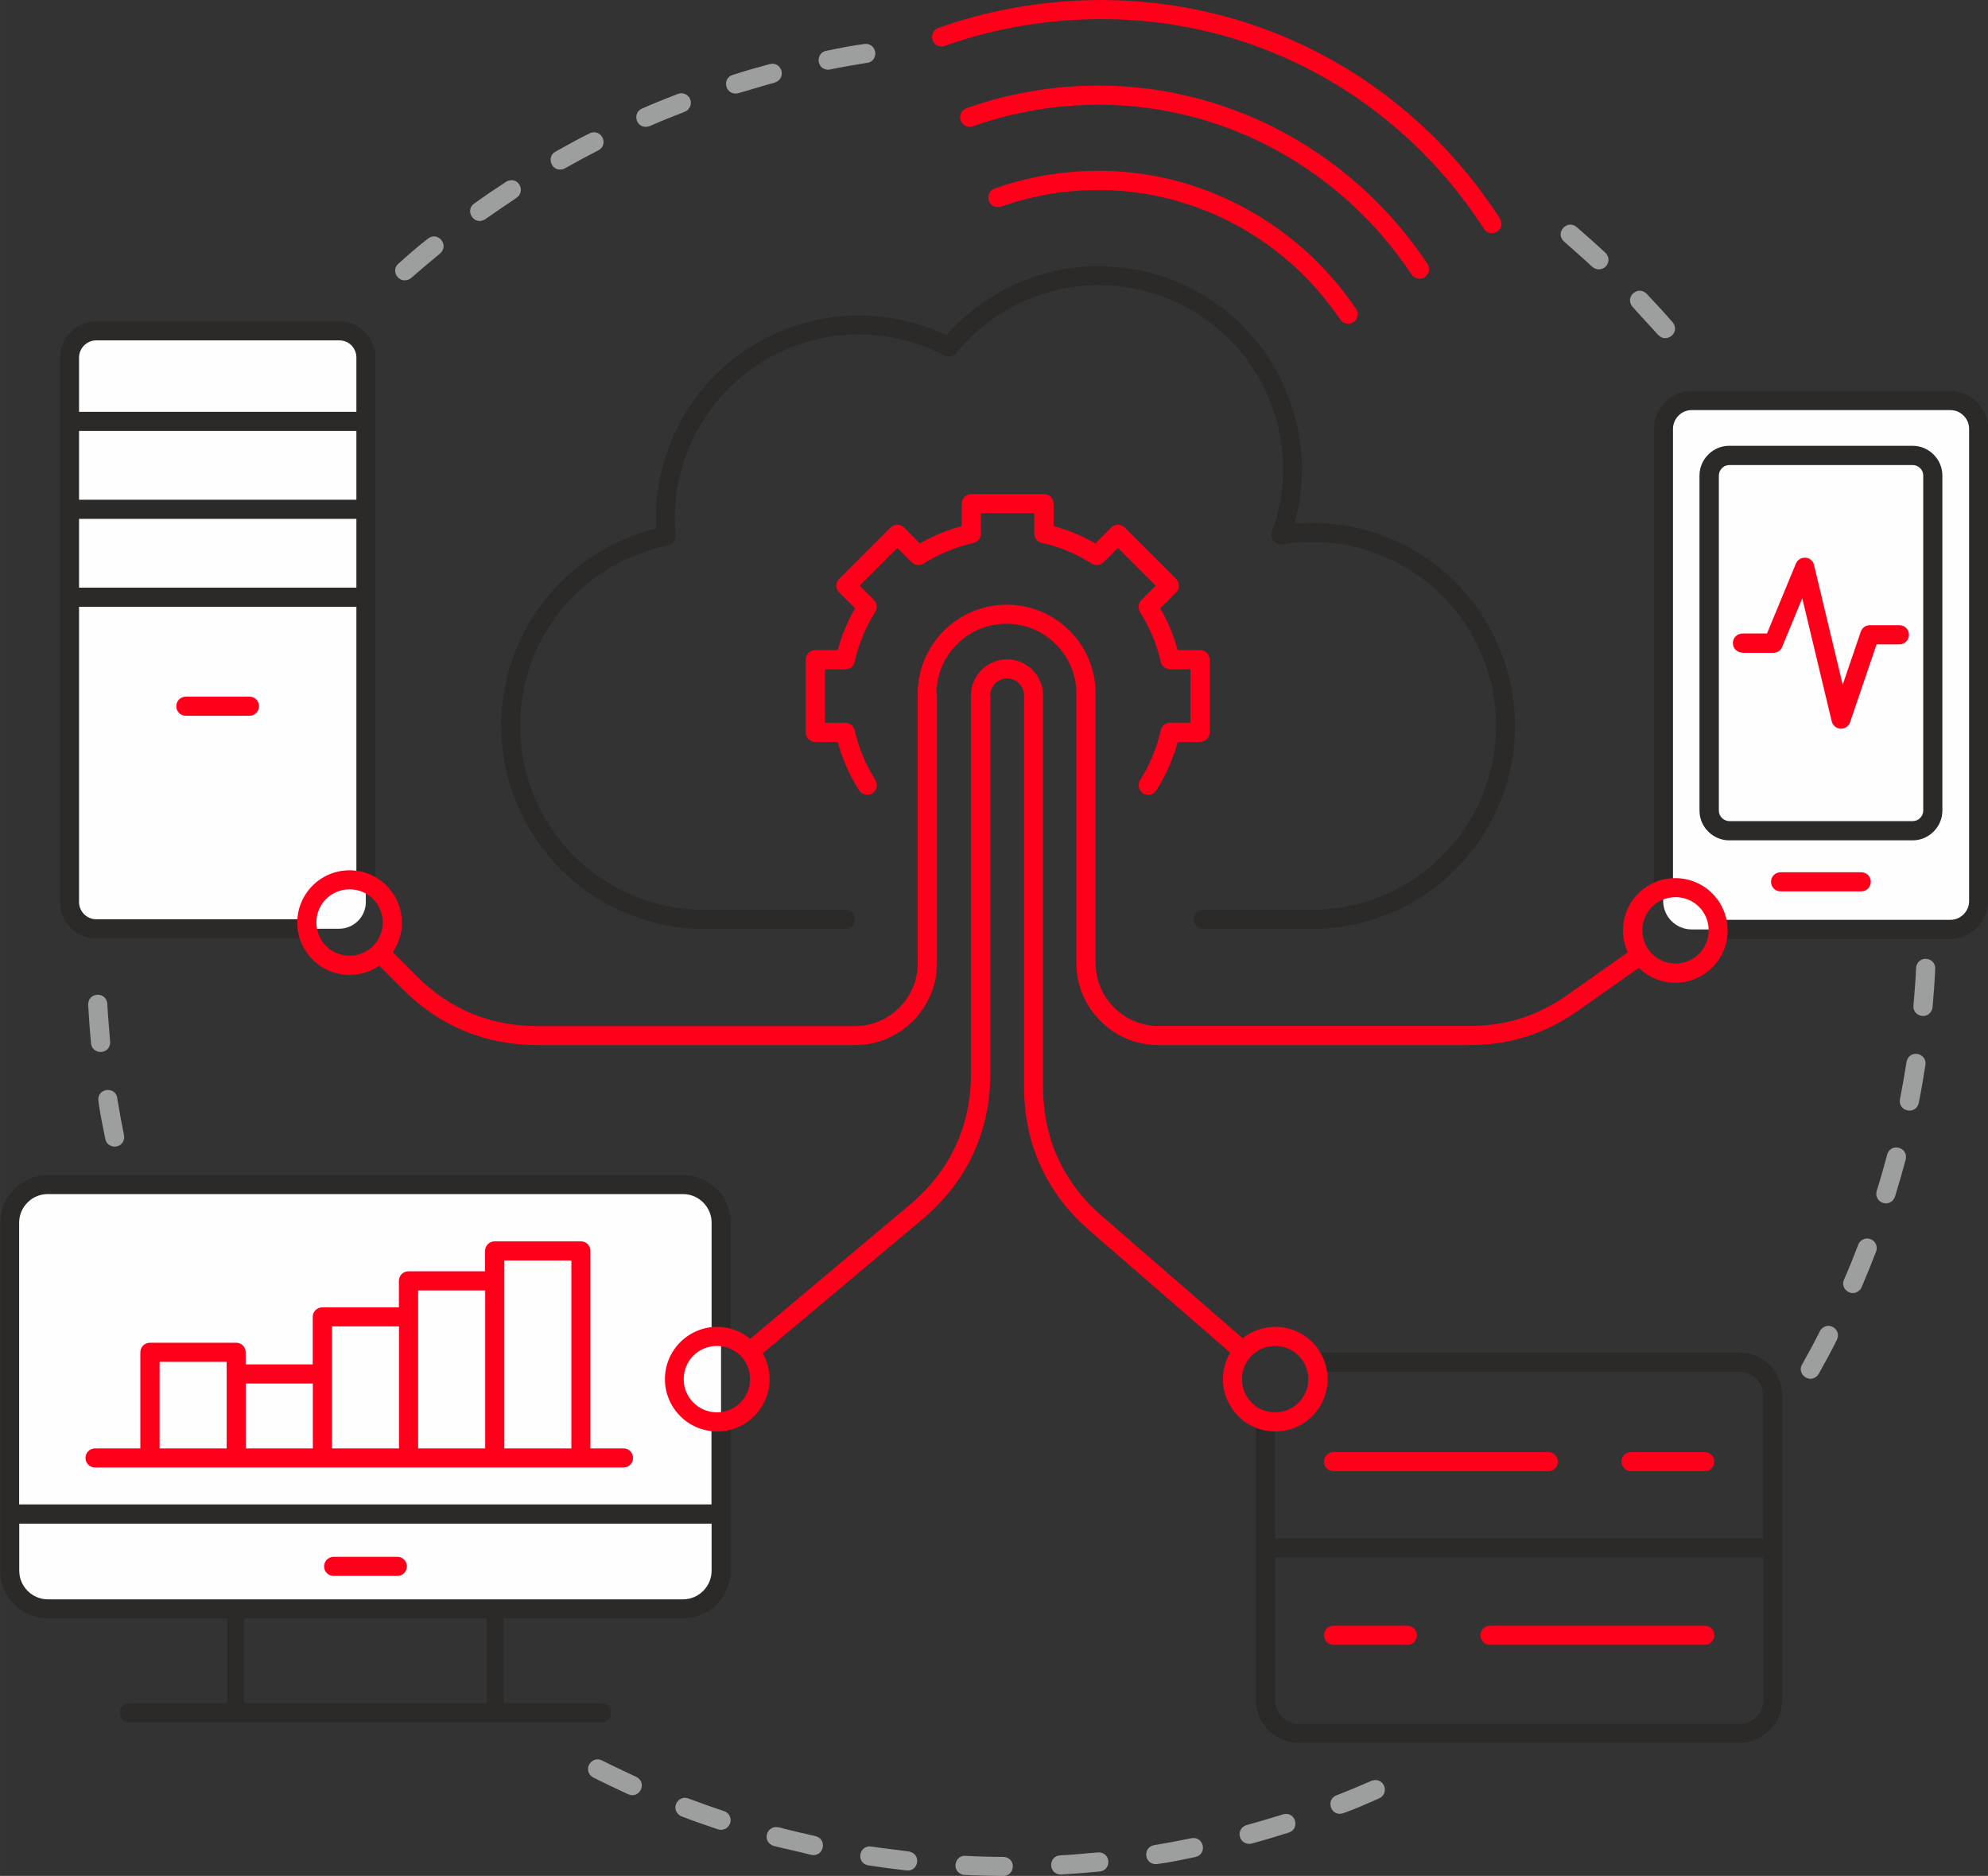 <?xml version="1.0" encoding="UTF-8"?> <svg xmlns="http://www.w3.org/2000/svg" xmlns:xlink="http://www.w3.org/1999/xlink" xmlns:xodm="http://www.corel.com/coreldraw/odm/2003" xml:space="preserve" width="54.979mm" height="51.875mm" version="1.1" style="shape-rendering:geometricPrecision; text-rendering:geometricPrecision; image-rendering:optimizeQuality; fill-rule:evenodd; clip-rule:evenodd" viewBox="0 0 172.54 162.8"><rect x="0" y="0" width="172.54" height="162.8" fill="#333333" stroke="none"/> <defs> <style type="text/css"> .fil1 {fill:#FEFEFE} .fil0 {fill:#9D9E9E;fill-rule:nonzero} .fil2 {fill:#2B2A29;fill-rule:nonzero} .fil3 {fill:#FF001A;fill-rule:nonzero} </style> </defs> <g id="Слой_x0020_1">  <path class="fil0" d="M62.84 157.18c-1.04,-0.35 -2.07,-0.71 -3.1,-1.1 -0.87,-0.33 -1.57,0.84 -0.77,1.46 0.07,0.04 0.12,0.07 0.19,0.1 1.05,0.4 2.1,0.77 3.16,1.12 0.37,0.12 0.78,-0.03 0.98,-0.38 0.26,-0.46 0.05,-1.04 -0.46,-1.2zm12.43 -151.72c1.04,-0.18 0.86,-1.71 -0.19,-1.65 -1.08,0.13 -2.3,0.38 -3.37,0.6 -0.91,0.16 -0.89,1.58 0.14,1.64 0.07,0 0.12,-0 0.19,-0.02 1.07,-0.22 2.15,-0.41 3.23,-0.58zm-8.03 1.7c1.06,-0.33 0.63,-1.85 -0.43,-1.6 -1.08,0.29 -2.16,0.6 -3.22,0.94 -0.97,0.3 -0.64,1.8 0.43,1.6 1.08,-0.29 2.14,-0.65 3.23,-0.93zm-7.81 2.54c0.19,-0.07 0.35,-0.22 0.44,-0.4 0.34,-0.68 -0.32,-1.42 -1.04,-1.15 -1.04,0.4 -2.08,0.82 -3.11,1.27 -0.86,0.38 -0.53,1.7 0.45,1.58 0.08,-0.02 0.14,-0.03 0.22,-0.06 1,-0.44 2.02,-0.85 3.04,-1.24zm-7.5 3.35c0.88,-0.47 0.37,-1.78 -0.6,-1.54 -0.06,0.02 -0.11,0.03 -0.16,0.06 -1,0.5 -1.98,1.04 -2.96,1.59 -0.79,0.42 -0.39,1.72 0.58,1.54 0.09,-0.02 0.15,-0.04 0.24,-0.09 0.95,-0.54 1.92,-1.06 2.89,-1.56zm-7.1 4.11c0.79,-0.51 0.23,-1.84 -0.79,-1.45 -0.04,0.02 -0.08,0.04 -0.12,0.07 -0.94,0.61 -1.87,1.24 -2.77,1.89 -0.84,0.6 -0.02,1.94 0.94,1.37 0.92,-0.63 1.82,-1.26 2.75,-1.88zm-6.64 4.84c0.82,-0.7 -0.15,-1.93 -1.01,-1.32 -0.88,0.67 -1.77,1.46 -2.6,2.2 -0.7,0.59 -0,1.79 0.93,1.36 0.07,-0.04 0.11,-0.07 0.18,-0.12 0.82,-0.72 1.66,-1.43 2.51,-2.12zm-28.88 65.11c-0.06,-1.05 -1.66,-1.05 -1.66,0.08 0.07,1.12 0.14,2.24 0.25,3.36 0.12,1.04 1.66,0.98 1.66,-0.11 -0.08,-1.11 -0.19,-2.21 -0.25,-3.33zm0.87 8.17c-0.18,-1.02 -1.71,-0.87 -1.65,0.21 0.14,1.1 0.39,2.28 0.61,3.36 0.15,0.85 1.45,0.92 1.63,-0.04 0.01,-0.11 0.01,-0.19 -0.01,-0.29 -0.22,-1.08 -0.41,-2.15 -0.59,-3.24zm42.06 57.5c-0.78,-0.42 -1.62,0.61 -0.98,1.31 0.08,0.08 0.14,0.12 0.24,0.18 1,0.5 2.01,0.98 3.03,1.45 0.98,0.43 1.67,-0.99 0.72,-1.5 -1.01,-0.48 -2,-0.93 -3,-1.44zm15.33 5.81c-0.9,-0.21 -1.41,0.93 -0.71,1.46 0.1,0.07 0.18,0.12 0.3,0.15 1.08,0.28 2.2,0.5 3.27,0.78 1.09,0.19 1.4,-1.38 0.34,-1.63l0.01 0c-1.07,-0.24 -2.14,-0.49 -3.2,-0.77zm8.04 1.66c-1.09,-0.13 -1.33,1.45 -0.24,1.64 1.11,0.17 2.21,0.31 3.32,0.44 0.98,0.12 1.34,-1.37 0.24,-1.64 -1.1,-0.16 -2.22,-0.27 -3.33,-0.44zm8.18 0.81c-0.96,-0.06 -1.24,1.38 -0.21,1.64 0.05,0.01 0.09,0.02 0.14,0.02 1.12,0.05 2.24,0.08 3.36,0.09 0.96,0 1.16,-1.4 0.18,-1.64 -0.06,-0.01 -0.11,-0.02 -0.18,-0.02 -1.09,-0 -2.19,-0.03 -3.28,-0.09zm8.22 -0.04c-1.05,0.06 -1.05,1.66 0.08,1.66 1.12,-0.07 2.24,-0.15 3.36,-0.26 1.04,-0.12 0.98,-1.66 -0.11,-1.66 -1.11,0.08 -2.21,0.21 -3.33,0.26zm8.16 -0.89c-1.02,0.18 -0.87,1.71 0.21,1.65 1.09,-0.14 2.28,-0.39 3.37,-0.62 1.06,-0.25 0.75,-1.82 -0.34,-1.63 -1.07,0.22 -2.15,0.42 -3.23,0.6zm8.02 -1.74c-0.44,0.14 -0.69,0.55 -0.58,1 0.11,0.45 0.58,0.73 1.03,0.6 1.08,-0.29 2.16,-0.61 3.22,-0.95 0.98,-0.31 0.61,-1.85 -0.47,-1.59 -1.07,0.32 -2.11,0.65 -3.19,0.94zm7.8 -2.58c-0.93,0.35 -0.53,1.84 0.53,1.57 1.03,-0.35 2.18,-0.87 3.18,-1.31 0.88,-0.38 0.5,-1.76 -0.51,-1.57 -0.06,0.01 -0.11,0.03 -0.16,0.05 -1,0.44 -2.02,0.86 -3.03,1.26zm40.41 -37.39c-0.47,0.79 0.63,1.72 1.35,0.95 0.04,-0.05 0.07,-0.09 0.1,-0.14 0.55,-0.98 1.08,-1.96 1.58,-2.96 0.43,-0.87 -0.73,-1.67 -1.39,-0.89 -0.04,0.05 -0.07,0.09 -0.09,0.15 -0.49,0.98 -1.01,1.94 -1.55,2.9zm3.64 -7.36c-0.37,0.85 0.76,1.61 1.42,0.84 0.05,-0.06 0.08,-0.11 0.11,-0.18 0.44,-1.03 0.86,-2.07 1.26,-3.11 0.21,-0.57 -0.23,-1.17 -0.85,-1.12 -0.31,0.02 -0.6,0.24 -0.7,0.53 -0.39,1.02 -0.8,2.04 -1.24,3.04zm2.84 -7.7c-0.25,0.89 0.86,1.45 1.43,0.78 0.07,-0.1 0.13,-0.18 0.16,-0.29 0.33,-1.07 0.64,-2.15 0.93,-3.23 0.24,-1.08 -1.31,-1.47 -1.61,-0.42 -0.28,1.06 -0.58,2.11 -0.91,3.16zm2.02 -7.96c-0.18,1.08 1.39,1.39 1.63,0.32 0.22,-1.1 0.41,-2.2 0.58,-3.31 0.14,-0.86 -1.03,-1.34 -1.53,-0.56 -0.06,0.11 -0.09,0.19 -0.11,0.31 -0.17,1.08 -0.36,2.16 -0.57,3.24zm1.17 -8.13c-0.1,0.92 1.26,1.31 1.62,0.33 0.02,-0.06 0.03,-0.12 0.04,-0.18 0.1,-1.12 0.18,-2.23 0.23,-3.34 0.05,-0.96 -1.34,-1.23 -1.63,-0.26 -0.01,0.06 -0.03,0.11 -0.03,0.18 -0.05,1.1 -0.13,2.19 -0.23,3.28zm-22.15 -58.21c0.65,0.76 1.89,-0.12 1.31,-1.01l-0.06 -0.08c-0.73,-0.84 -1.49,-1.67 -2.26,-2.48 -0.74,-0.73 -1.88,0.22 -1.26,1.09 0.73,0.84 1.52,1.65 2.26,2.49zm-5.71 -5.9c0.09,0.09 0.21,0.14 0.32,0.18 0.86,0.23 1.44,-0.78 0.8,-1.41 -0.82,-0.76 -1.65,-1.5 -2.5,-2.23 -0.81,-0.68 -1.89,0.47 -1.11,1.24 0.83,0.74 1.66,1.46 2.48,2.22z"></path> <rect class="fil1" x="0.83" y="102.81" width="61.75" height="36.81" rx="2.9" ry="3.31"></rect> <path class="fil1" d="M171.71 37.22l0 40.98c0,1.35 -1.11,2.46 -2.46,2.46l-22.44 0c-1.35,0 -2.46,-1.11 -2.46,-2.46l0 -40.98c0,-1.35 1.11,-2.46 2.46,-2.46l22.44 0c1.35,0 2.46,1.11 2.46,2.46z"></path> <path class="fil1" d="M31.75 31.01l0 47.28c0,1.27 -1.04,2.31 -2.31,2.31l-21.1 0c-1.27,0 -2.31,-1.04 -2.31,-2.31l0 -47.28c0,-1.27 1.04,-2.31 2.31,-2.31l21.1 0c1.27,0 2.31,1.04 2.31,2.31z"></path> <path class="fil2" d="M73.38 78.95c0.46,0 0.83,0.37 0.83,0.83 0,0.46 -0.37,0.83 -0.83,0.83l-11.98 -0c-1.02,0.02 -2.04,-0.05 -3.06,-0.22 -1.02,-0.16 -2.05,-0.42 -3.06,-0.78l-0.02 -0.01c-4.58,-1.61 -8.07,-4.93 -10.02,-8.99 -1.95,-4.06 -2.35,-8.87 -0.74,-13.46l0 -0.01c1.05,-2.98 2.82,-5.51 5.05,-7.44 2.13,-1.85 4.67,-3.16 7.4,-3.83 -0.05,-1.01 -0.02,-2.03 0.11,-3.04 0.15,-1.23 0.44,-2.46 0.87,-3.68 1.61,-4.59 4.93,-8.09 9,-10.04 4.06,-1.95 8.87,-2.35 13.46,-0.74 0.41,0.14 0.81,0.3 1.19,0.47 0.19,0.08 0.38,0.17 0.56,0.26 2.26,-2.58 5.22,-4.42 8.47,-5.34 3.37,-0.95 7.05,-0.91 10.61,0.34l0.2 0.07c4.51,1.65 7.95,4.96 9.87,9 1.77,3.72 2.24,8.06 1.06,12.27 1.01,-0.09 2.04,-0.09 3.06,-0 1.43,0.13 2.87,0.43 4.3,0.93 4.59,1.61 8.09,4.93 10.04,9 1.95,4.06 2.35,8.87 0.74,13.46 -1.28,3.63 -3.62,6.59 -6.56,8.63 -3.01,2.09 -6.64,3.22 -10.38,3.15l-9.13 0c-0.46,0 -0.83,-0.37 -0.83,-0.83 0,-0.46 0.37,-0.83 0.83,-0.83l9.15 0c3.39,0.07 6.69,-0.96 9.43,-2.86 2.66,-1.85 4.79,-4.52 5.94,-7.81 1.46,-4.16 1.1,-8.52 -0.67,-12.2 -1.77,-3.68 -4.94,-6.69 -9.09,-8.15 -1.28,-0.45 -2.59,-0.73 -3.9,-0.84 -1.33,-0.12 -2.65,-0.07 -3.92,0.14 -0.15,0.03 -0.31,0.03 -0.46,-0.03 -0.43,-0.15 -0.66,-0.63 -0.5,-1.06l0.07 -0.2c1.44,-4.1 1.08,-8.41 -0.66,-12.07 -1.74,-3.66 -4.86,-6.66 -8.94,-8.15l-0.19 -0.07c-3.22,-1.13 -6.56,-1.17 -9.62,-0.31 -3.14,0.89 -5.98,2.73 -8.07,5.3 -0.24,0.3 -0.67,0.4 -1.03,0.21 -0.33,-0.17 -0.69,-0.34 -1.05,-0.5 -0.35,-0.15 -0.71,-0.3 -1.08,-0.42 -4.16,-1.46 -8.52,-1.1 -12.2,0.67 -3.68,1.77 -6.69,4.94 -8.15,9.09 -0.39,1.1 -0.65,2.22 -0.78,3.34 -0.14,1.13 -0.16,2.25 -0.06,3.35 0.08,0.44 -0.21,0.87 -0.66,0.96 -2.72,0.55 -5.26,1.79 -7.36,3.61 -2.02,1.75 -3.63,4.04 -4.58,6.75 -1.46,4.16 -1.1,8.52 0.67,12.2 1.77,3.68 4.94,6.69 9.09,8.15 0.92,0.32 1.85,0.56 2.77,0.71 0.93,0.15 1.86,0.21 2.77,0.2l0.09 -0 11.92 0zm-52.21 61.5l0 7.36 21.08 0 0 -7.36 -21.08 0zm22.54 0l0 7.36 8.49 0c0.46,0 0.83,0.37 0.83,0.83 0,0.46 -0.37,0.83 -0.83,0.83l-9.32 0 -22.33 0 -9.32 0c-0.46,0 -0.83,-0.37 -0.83,-0.83 0,-0.46 0.37,-0.83 0.83,-0.83l8.49 0 0 -7.36 -15.57 0c-1.14,0 -2.17,-0.47 -2.92,-1.21l-0 -0c-0.75,-0.75 -1.21,-1.78 -1.21,-2.92l0 -4.92 0 -25.28c0,-1.14 0.47,-2.17 1.21,-2.92l0.05 -0.05c0.75,-0.72 1.76,-1.17 2.87,-1.17l55.14 0c1.14,0 2.17,0.47 2.92,1.21 0.75,0.75 1.21,1.78 1.21,2.92l0 10.06c-0.38,-0.13 -0.79,-0.2 -1.21,-0.2 -0.15,0 -0.3,0.01 -0.45,0.03l0 -9.89c0,-0.68 -0.28,-1.3 -0.73,-1.75 -0.45,-0.45 -1.07,-0.73 -1.75,-0.73l-55.14 0c-0.66,0 -1.27,0.26 -1.71,0.69l-0.04 0.04c-0.45,0.45 -0.73,1.07 -0.73,1.75l0 24.45 60.09 0 0 -7.19c0.15,0.02 0.3,0.03 0.45,0.03 0.42,0 0.83,-0.07 1.21,-0.2l0 8.19 0 4.92c0,1.14 -0.47,2.17 -1.21,2.92l0 0c-0.75,0.75 -1.78,1.21 -2.92,1.21l-15.57 0zm-42.04 -8.22l0 4.09c0,0.68 0.28,1.3 0.73,1.75 0.45,0.45 1.07,0.73 1.75,0.73l16.4 0 22.33 0 16.4 0c0.68,0 1.3,-0.28 1.75,-0.73 0.45,-0.45 0.73,-1.07 0.73,-1.75l0 -4.09 -60.09 0zm109 1.27l42.36 0 0 -12.38c0,-0.57 -0.23,-1.08 -0.61,-1.46 -0.37,-0.37 -0.89,-0.61 -1.46,-0.61l-36.64 0c-0.11,-0.62 -0.37,-1.19 -0.74,-1.66l37.38 0c1.02,0 1.95,0.42 2.63,1.09l0 0c0.67,0.67 1.09,1.61 1.09,2.63l0 13.21 0 13.21c0,1.02 -0.42,1.96 -1.09,2.63 -0.67,0.67 -1.61,1.09 -2.63,1.09l-38.24 0c-1.02,0 -1.96,-0.42 -2.63,-1.09 -0.67,-0.67 -1.09,-1.61 -1.09,-2.63l0 -13.21 0 -11.32c0.5,0.25 1.06,0.39 1.66,0.39l0 0 0 10.1zm42.36 1.66l-42.36 0 0 12.38c0,0.57 0.23,1.08 0.61,1.46 0.37,0.37 0.89,0.61 1.46,0.61l38.24 0c0.57,0 1.08,-0.23 1.46,-0.61 0.37,-0.37 0.61,-0.89 0.61,-1.46l0 -12.38zm-146.17 -84.16l24.07 0 0 -5.97 -24.07 0 0 5.97zm24.07 1.66l-24.07 0 0 25.63c0,0.41 0.17,0.78 0.44,1.05 0.27,0.27 0.64,0.44 1.05,0.44l18.3 0c-0.01,0.09 -0.01,0.18 -0.01,0.28 0,0.49 0.1,0.96 0.27,1.39l-18.56 0c-0.86,0 -1.65,-0.35 -2.22,-0.92l-0 0c-0.57,-0.57 -0.92,-1.36 -0.92,-2.22l0 -26.46 0 -7.63 0 -7.63 0 -5.55c0,-0.86 0.35,-1.65 0.92,-2.22 0.57,-0.57 1.36,-0.92 2.22,-0.92l21.1 0c0.86,0 1.65,0.35 2.22,0.92l0 0c0.57,0.57 0.92,1.35 0.92,2.22l0 5.55 0 7.63 0 7.63 0 25.26c-0.48,-0.36 -1.04,-0.61 -1.66,-0.71l0 -23.72zm-24.07 -9.29l24.07 0 0 -5.97 -24.07 0 0 5.97zm0 -7.63l24.07 0 0 -4.72c0,-0.41 -0.17,-0.78 -0.43,-1.05 -0.27,-0.27 -0.64,-0.43 -1.05,-0.43l-21.1 0c-0.41,0 -0.78,0.17 -1.05,0.44 -0.27,0.27 -0.44,0.64 -0.44,1.05l0 4.72zm165.69 1.48l0 40.98c0,0.91 -0.37,1.73 -0.97,2.32 -0.6,0.6 -1.42,0.97 -2.32,0.97l-20.2 0c0.05,-0.24 0.08,-0.49 0.08,-0.75 0,-0.31 -0.04,-0.62 -0.11,-0.91l20.24 0c0.45,0 0.85,-0.18 1.15,-0.48 0.3,-0.3 0.48,-0.7 0.48,-1.15l0 -40.98c0,-0.45 -0.18,-0.85 -0.48,-1.15 -0.3,-0.3 -0.7,-0.48 -1.15,-0.48l-22.44 0c-0.45,0 -0.86,0.18 -1.15,0.48l-0 0c-0.29,0.29 -0.48,0.7 -0.48,1.15l0 39.81c-0.6,0.04 -1.17,0.22 -1.66,0.51l0 -40.32c0,-0.9 0.37,-1.72 0.97,-2.32l0 -0c0.6,-0.6 1.42,-0.97 2.32,-0.97l22.44 0c0.91,0 1.73,0.37 2.32,0.97 0.6,0.6 0.97,1.42 0.97,2.32zm-3.97 4.05l0 29.08c0,0.71 -0.29,1.35 -0.76,1.82 -0.47,0.47 -1.11,0.76 -1.82,0.76l-15.92 0c-0.7,0 -1.35,-0.29 -1.82,-0.76l-0 -0c-0.47,-0.47 -0.76,-1.11 -0.76,-1.82l0 -29.08c0,-0.71 0.29,-1.35 0.76,-1.82l0 -0c0.47,-0.47 1.11,-0.76 1.82,-0.76l15.92 0c0.71,0 1.35,0.29 1.82,0.76 0.47,0.47 0.76,1.11 0.76,1.82zm-1.66 29.08l0 -29.08c0,-0.25 -0.1,-0.48 -0.27,-0.64 -0.17,-0.17 -0.39,-0.27 -0.64,-0.27l-15.92 0c-0.25,0 -0.48,0.1 -0.64,0.27l-0 0c-0.16,0.16 -0.27,0.39 -0.27,0.64l0 29.08c0,0.25 0.1,0.48 0.27,0.64l0 0c0.16,0.16 0.39,0.27 0.64,0.27l15.92 0c0.25,0 0.48,-0.1 0.64,-0.27 0.17,-0.17 0.27,-0.39 0.27,-0.64z"></path> <path class="fil3" d="M147.96 141.09c0.46,0 0.83,0.37 0.83,0.83 0,0.46 -0.37,0.83 -0.83,0.83l-18.64 0c-0.46,0 -0.83,-0.37 -0.83,-0.83 0,-0.46 0.37,-0.83 0.83,-0.83l18.64 0zm-139.71 -13.73c-0.46,0 -0.83,-0.37 -0.83,-0.83 0,-0.46 0.37,-0.83 0.83,-0.83l3.93 0 0 -8.34c0,-0.46 0.37,-0.83 0.83,-0.83l7.48 0c0.46,0 0.83,0.37 0.83,0.83l0 1.05 5.82 0 0 -4.12c0,-0.46 0.37,-0.83 0.83,-0.83l6.65 0 0 -2.3c0,-0.46 0.37,-0.83 0.83,-0.83l6.65 0 0 -1.77c0,-0.46 0.37,-0.83 0.83,-0.83l7.48 0c0.46,0 0.83,0.37 0.83,0.83l0 17.14 2.87 0c0.46,0 0.83,0.37 0.83,0.83 0,0.46 -0.37,0.83 -0.83,0.83l-3.67 0 -0.03 0 -0.03 -0 -7.41 0 -0.03 0 -0.03 -0 -7.41 0 -0.03 0 -0.03 -0 -7.41 0 -0.03 0 -0.03 -0 -7.41 0 -0.03 0 -0.03 -0 -7.41 0 -0.03 0 -0.03 -0 -4.73 0zm5.6 -1.66l5.82 0 0 -6.46 0 -1.05 -5.82 0 0 7.51zm7.48 0l5.82 0 0 -5.63 -5.82 0 0 5.63zm7.48 0l5.82 0 0 -10.59 -5.82 0 0 4.12 0 6.46zm7.48 0l5.82 0 0 -13.71 -5.82 0 0 2.3 0 11.42zm7.48 0l5.82 0 0 -16.31 -5.82 0 0 1.77 0 14.54zm-14.81 11.07c-0.46,0 -0.83,-0.37 -0.83,-0.83 0,-0.46 0.37,-0.83 0.83,-0.83l5.52 0c0.46,0 0.83,0.37 0.83,0.83 0,0.46 -0.37,0.83 -0.83,0.83l-5.52 0zm33.26 -21.62c1.1,0 2.1,0.39 2.89,1.04l13.86 -11.64c1.74,-1.46 3.07,-3.17 3.96,-5.08 0.89,-1.91 1.34,-4.02 1.34,-6.3l0 -32.82c0,-0.86 0.35,-1.65 0.92,-2.21l0.05 -0.05c0.56,-0.54 1.32,-0.87 2.16,-0.87 0.86,0 1.64,0.35 2.21,0.92l0 0c0.57,0.57 0.92,1.35 0.92,2.21l0 33.97c0,2.24 0.43,4.31 1.29,6.19 0.86,1.88 2.13,3.57 3.82,5.03l12.21 10.6c0.78,-0.62 1.76,-0.99 2.83,-0.99 1.25,0 2.39,0.51 3.21,1.33l0 0c0.82,0.82 1.33,1.96 1.33,3.21 0,1.25 -0.51,2.39 -1.33,3.21 -0.82,0.82 -1.96,1.33 -3.21,1.33 -1.25,0 -2.39,-0.51 -3.21,-1.33l-0 -0c-0.82,-0.83 -1.33,-1.96 -1.33,-3.21 0,-0.84 0.23,-1.63 0.63,-2.3l-12.21 -10.6c-1.87,-1.62 -3.29,-3.5 -4.24,-5.59 -0.96,-2.1 -1.44,-4.41 -1.44,-6.88l0 -33.97c0,-0.41 -0.16,-0.77 -0.43,-1.04l-0 -0c-0.26,-0.26 -0.63,-0.43 -1.04,-0.43 -0.39,0 -0.74,0.15 -1,0.39l-0.03 0.04c-0.27,0.27 -0.43,0.63 -0.43,1.04l0 32.82c0,2.52 -0.51,4.87 -1.5,7 -0.99,2.13 -2.47,4.03 -4.4,5.65l-13.85 11.63c0.38,0.66 0.59,1.42 0.59,2.24 0,1.25 -0.51,2.39 -1.33,3.21 -0.82,0.82 -1.96,1.33 -3.21,1.33 -1.25,0 -2.39,-0.51 -3.21,-1.33l-0 -0c-0.82,-0.83 -1.33,-1.96 -1.33,-3.21 0,-1.25 0.51,-2.39 1.33,-3.21 0.82,-0.82 1.96,-1.33 3.21,-1.33zm2.04 2.5c-0.52,-0.52 -1.24,-0.84 -2.04,-0.84 -0.8,0 -1.52,0.32 -2.04,0.84 -0.52,0.52 -0.84,1.24 -0.84,2.04 0,0.8 0.32,1.52 0.84,2.04l0 0c0.52,0.52 1.24,0.84 2.04,0.84 0.8,0 1.52,-0.32 2.04,-0.84 0.52,-0.52 0.84,-1.24 0.84,-2.04 0,-0.8 -0.32,-1.52 -0.84,-2.04zm48.45 0c-0.52,-0.52 -1.24,-0.84 -2.04,-0.84 -0.8,0 -1.52,0.32 -2.04,0.84 -0.52,0.52 -0.84,1.24 -0.84,2.04 0,0.8 0.32,1.52 0.84,2.04l0 0c0.52,0.52 1.24,0.84 2.04,0.84 0.8,0 1.52,-0.32 2.04,-0.84 0.52,-0.52 0.84,-1.24 0.84,-2.04 0,-0.8 -0.32,-1.52 -0.84,-2.04zm3.03 10.03c-0.46,0 -0.83,-0.37 -0.83,-0.83 0,-0.46 0.37,-0.83 0.83,-0.83l18.64 0c0.46,0 0.83,0.37 0.83,0.83 0,0.46 -0.37,0.83 -0.83,0.83l-18.64 0zm25.82 -0c-0.46,0 -0.83,-0.37 -0.83,-0.83 0,-0.46 0.37,-0.83 0.83,-0.83l6.4 0c0.46,0 0.83,0.37 0.83,0.83 0,0.46 -0.37,0.83 -0.83,0.83l-6.4 0zm-19.42 13.41c0.46,0 0.83,0.37 0.83,0.83 0,0.46 -0.37,0.83 -0.83,0.83l-6.4 0c-0.46,0 -0.83,-0.37 -0.83,-0.83 0,-0.46 0.37,-0.83 0.83,-0.83l6.4 0zm-106.01 -78.97c-0.46,0 -0.83,-0.37 -0.83,-0.83 0,-0.46 0.37,-0.83 0.83,-0.83l5.52 0c0.46,0 0.83,0.37 0.83,0.83 0,0.46 -0.37,0.83 -0.83,0.83l-5.52 0zm65.19 -1.92c0,0.03 -0,0.05 -0,0.08 0,0.03 0,0.05 0,0.08l0 23.23c0,1.96 -0.8,3.73 -2.09,5.02l0 0c-1.29,1.29 -3.06,2.09 -5.02,2.09l-27.56 0c-2.27,0 -4.38,-0.41 -6.34,-1.22 -1.96,-0.81 -3.74,-2.02 -5.35,-3.62l-2.05 -2.05c-0.73,0.5 -1.62,0.8 -2.57,0.8 -1.25,0 -2.39,-0.51 -3.21,-1.33l-0 -0c-0.82,-0.83 -1.33,-1.96 -1.33,-3.21 0,-1.25 0.51,-2.39 1.33,-3.21 0.82,-0.82 1.96,-1.33 3.21,-1.33 1.25,0 2.39,0.51 3.21,1.33l0 0c0.82,0.82 1.33,1.96 1.33,3.21 0,0.95 -0.29,1.84 -0.8,2.57l2.05 2.05c1.45,1.45 3.06,2.54 4.8,3.27 1.75,0.72 3.65,1.09 5.71,1.09l27.56 0c1.5,0 2.86,-0.61 3.85,-1.6 0.99,-0.98 1.6,-2.35 1.6,-3.85l0 -23.23c0,-0.03 0,-0.05 0,-0.08 -0,-0.03 -0,-0.05 -0,-0.08 0,-2.13 0.86,-4.06 2.26,-5.46l0.05 -0.05c1.4,-1.37 3.31,-2.22 5.41,-2.22 2.13,0 4.07,0.86 5.46,2.26 1.4,1.4 2.26,3.33 2.26,5.46 0,0.03 -0,0.05 -0,0.08 0,0.03 0,0.05 0,0.08l0 23.23c0,1.5 0.61,2.86 1.6,3.85 0.99,0.99 2.35,1.6 3.85,1.6l26.96 0c1.6,0 3.09,-0.22 4.5,-0.66 1.41,-0.45 2.75,-1.13 4.06,-2.05l5.22 -3.68c-0.27,-0.58 -0.42,-1.22 -0.42,-1.9 0,-1.25 0.51,-2.39 1.33,-3.21 0.82,-0.82 1.96,-1.33 3.21,-1.33 1.25,0 2.39,0.51 3.21,1.33l0 0c0.82,0.82 1.33,1.96 1.33,3.21 0,1.25 -0.51,2.39 -1.33,3.21 -0.82,0.82 -1.96,1.33 -3.21,1.33 -1.23,0 -2.35,-0.49 -3.17,-1.29l-5.22 3.68c-1.45,1.02 -2.94,1.78 -4.52,2.28 -1.57,0.5 -3.23,0.74 -5,0.74l-26.96 0c-1.96,0 -3.73,-0.8 -5.02,-2.09 -1.29,-1.29 -2.09,-3.06 -2.09,-5.02l0 -23.23c0,-0.03 0,-0.05 0,-0.08 -0,-0.03 -0,-0.05 -0,-0.08 0,-1.67 -0.68,-3.19 -1.78,-4.29 -1.1,-1.1 -2.61,-1.78 -4.29,-1.78 -1.66,0 -3.16,0.66 -4.25,1.73l-0.04 0.04c-1.1,1.1 -1.78,2.61 -1.78,4.29zm-5.35 7.5c0.25,0.39 0.13,0.9 -0.26,1.15 -0.39,0.25 -0.9,0.13 -1.15,-0.26 -0.47,-0.74 -0.88,-1.52 -1.22,-2.34 -0.25,-0.6 -0.46,-1.22 -0.63,-1.86l-1.95 0c-0.46,0 -0.83,-0.37 -0.83,-0.83l0 -6.31c0,-0.46 0.37,-0.83 0.83,-0.83l1.95 0c0.17,-0.64 0.38,-1.26 0.63,-1.86 0.25,-0.61 0.54,-1.2 0.87,-1.77l-1.38 -1.38c-0.32,-0.32 -0.32,-0.85 0,-1.17l4.46 -4.46c0.32,-0.32 0.85,-0.32 1.17,0l1.38 1.38c0.57,-0.33 1.16,-0.62 1.77,-0.87 0.6,-0.25 1.22,-0.46 1.86,-0.63l0 -1.95c0,-0.46 0.37,-0.83 0.83,-0.83l6.31 0c0.46,0 0.83,0.37 0.83,0.83l0 1.95c0.64,0.17 1.26,0.38 1.86,0.63 0.61,0.25 1.2,0.54 1.77,0.87l1.38 -1.38c0.32,-0.32 0.85,-0.32 1.17,0l4.46 4.46c0.32,0.32 0.32,0.85 0,1.17l-1.38 1.38c0.33,0.57 0.62,1.16 0.87,1.77l0.02 0.04c0.24,0.59 0.45,1.19 0.62,1.82l1.95 0c0.46,0 0.83,0.37 0.83,0.83l0 6.31c0,0.46 -0.37,0.83 -0.83,0.83l-1.95 0c-0.17,0.64 -0.38,1.26 -0.63,1.86 -0.34,0.82 -0.75,1.6 -1.22,2.34 -0.25,0.39 -0.76,0.5 -1.15,0.26 -0.39,-0.25 -0.5,-0.76 -0.26,-1.15 0.42,-0.66 0.79,-1.36 1.09,-2.09 0.29,-0.7 0.52,-1.43 0.69,-2.17 0.05,-0.41 0.4,-0.72 0.82,-0.72l1.77 0 0 -4.64 -1.77 0c-0.38,-0 -0.72,-0.27 -0.81,-0.65 -0.17,-0.75 -0.4,-1.49 -0.69,-2.19l-0.02 -0.04c-0.3,-0.72 -0.66,-1.4 -1.07,-2.06 -0.22,-0.32 -0.19,-0.77 0.1,-1.06l1.25 -1.25 -3.28 -3.28 -1.25 1.25c-0.27,0.27 -0.7,0.33 -1.03,0.11 -0.66,-0.42 -1.36,-0.79 -2.09,-1.09 -0.7,-0.29 -1.43,-0.52 -2.17,-0.69 -0.41,-0.05 -0.72,-0.4 -0.72,-0.82l0 -1.77 -4.64 0 0 1.77c-0,0.38 -0.27,0.72 -0.65,0.81 -0.76,0.17 -1.51,0.41 -2.23,0.71 -0.72,0.3 -1.4,0.65 -2.06,1.07 -0.32,0.22 -0.77,0.19 -1.06,-0.1l-1.25 -1.25 -3.28 3.28 1.25 1.25 -0 0c0.27,0.27 0.33,0.7 0.11,1.03 -0.41,0.65 -0.78,1.35 -1.08,2.09 -0.29,0.7 -0.52,1.43 -0.69,2.17 -0.05,0.41 -0.4,0.72 -0.82,0.72l-1.77 0 0 4.64 1.77 0c0.38,0 0.72,0.27 0.81,0.65 0.17,0.76 0.41,1.51 0.71,2.23 0.3,0.73 0.67,1.42 1.09,2.09zm6.03 -63.71c-0.43,0.15 -0.91,-0.07 -1.06,-0.51 -0.15,-0.43 0.07,-0.91 0.51,-1.06 1.76,-0.62 3.59,-1.14 5.47,-1.53 1.85,-0.38 3.74,-0.65 5.67,-0.78 7.66,-0.54 14.96,1.02 21.35,4.22 6.58,3.3 12.19,8.35 16.24,14.64 0.25,0.39 0.14,0.9 -0.25,1.14 -0.39,0.25 -0.9,0.14 -1.14,-0.25 -3.89,-6.04 -9.28,-10.89 -15.58,-14.05 -6.13,-3.08 -13.14,-4.57 -20.5,-4.05 -1.86,0.13 -3.68,0.39 -5.45,0.75 -1.8,0.37 -3.55,0.86 -5.25,1.47zm4.88 13.94c-0.43,0.15 -0.91,-0.07 -1.06,-0.51 -0.15,-0.43 0.07,-0.91 0.51,-1.06 1.14,-0.41 2.33,-0.74 3.56,-0.99 1.2,-0.25 2.43,-0.41 3.67,-0.49 4.86,-0.32 9.5,0.69 13.59,2.71 4.23,2.09 7.87,5.27 10.54,9.21 0.26,0.38 0.16,0.89 -0.22,1.15 -0.38,0.26 -0.89,0.16 -1.15,-0.22 -2.5,-3.7 -5.92,-6.69 -9.9,-8.65 -3.84,-1.89 -8.2,-2.83 -12.76,-2.54 -1.18,0.08 -2.33,0.23 -3.44,0.46 -1.14,0.23 -2.25,0.55 -3.33,0.93zm-2.44 -6.97c-0.43,0.15 -0.91,-0.07 -1.06,-0.51 -0.15,-0.43 0.07,-0.91 0.51,-1.06 1.45,-0.52 2.96,-0.94 4.52,-1.26 1.52,-0.31 3.08,-0.53 4.67,-0.63 6.22,-0.41 12.17,0.9 17.4,3.51 5.41,2.71 10.05,6.82 13.41,11.89 0.25,0.38 0.15,0.9 -0.23,1.15 -0.38,0.25 -0.9,0.15 -1.15,-0.23 -3.21,-4.84 -7.62,-8.75 -12.77,-11.33 -4.97,-2.48 -10.63,-3.72 -16.56,-3.33 -1.52,0.1 -3,0.3 -4.44,0.6 -1.46,0.3 -2.9,0.7 -4.3,1.2zm63.02 67.74c-0.52,-0.52 -1.24,-0.84 -2.04,-0.84 -0.8,0 -1.52,0.32 -2.04,0.84 -0.52,0.52 -0.84,1.24 -0.84,2.04 0,0.8 0.32,1.52 0.84,2.04l0 0c0.52,0.52 1.24,0.84 2.04,0.84 0.8,0 1.52,-0.32 2.04,-0.84 0.52,-0.52 0.84,-1.24 0.84,-2.04 0,-0.8 -0.32,-1.52 -0.84,-2.04zm7.08 -1.34c-0.46,0 -0.83,-0.37 -0.83,-0.83 0,-0.46 0.37,-0.83 0.83,-0.83l7 0c0.46,0 0.83,0.37 0.83,0.83 0,0.46 -0.37,0.83 -0.83,0.83l-7 0zm-3.31 -20.72c-0.46,0 -0.83,-0.37 -0.83,-0.83 0,-0.46 0.37,-0.83 0.83,-0.83l2.13 0 2.51 -6.07c0.17,-0.42 0.66,-0.62 1.08,-0.45 0.27,0.11 0.45,0.34 0.5,0.61l2.48 10.36 1.57 -4.61c0.12,-0.35 0.44,-0.56 0.78,-0.56l2.57 -0c0.46,0 0.83,0.37 0.83,0.83 0,0.46 -0.37,0.83 -0.83,0.83l-1.98 0 -2.3 6.76c-0.09,0.26 -0.31,0.47 -0.59,0.54 -0.44,0.11 -0.89,-0.17 -1,-0.61l-2.56 -10.69 -1.72 4.16c-0.11,0.34 -0.42,0.58 -0.79,0.58l-2.69 0zm-118.85 21.38c-0.52,-0.52 -1.24,-0.84 -2.04,-0.84 -0.8,0 -1.52,0.32 -2.04,0.84 -0.52,0.52 -0.84,1.24 -0.84,2.04 0,0.8 0.32,1.52 0.84,2.04l0 0c0.52,0.52 1.24,0.84 2.04,0.84 0.8,0 1.52,-0.32 2.04,-0.84 0.52,-0.52 0.84,-1.24 0.84,-2.04 0,-0.8 -0.32,-1.52 -0.84,-2.04z"></path> </g> </svg> 